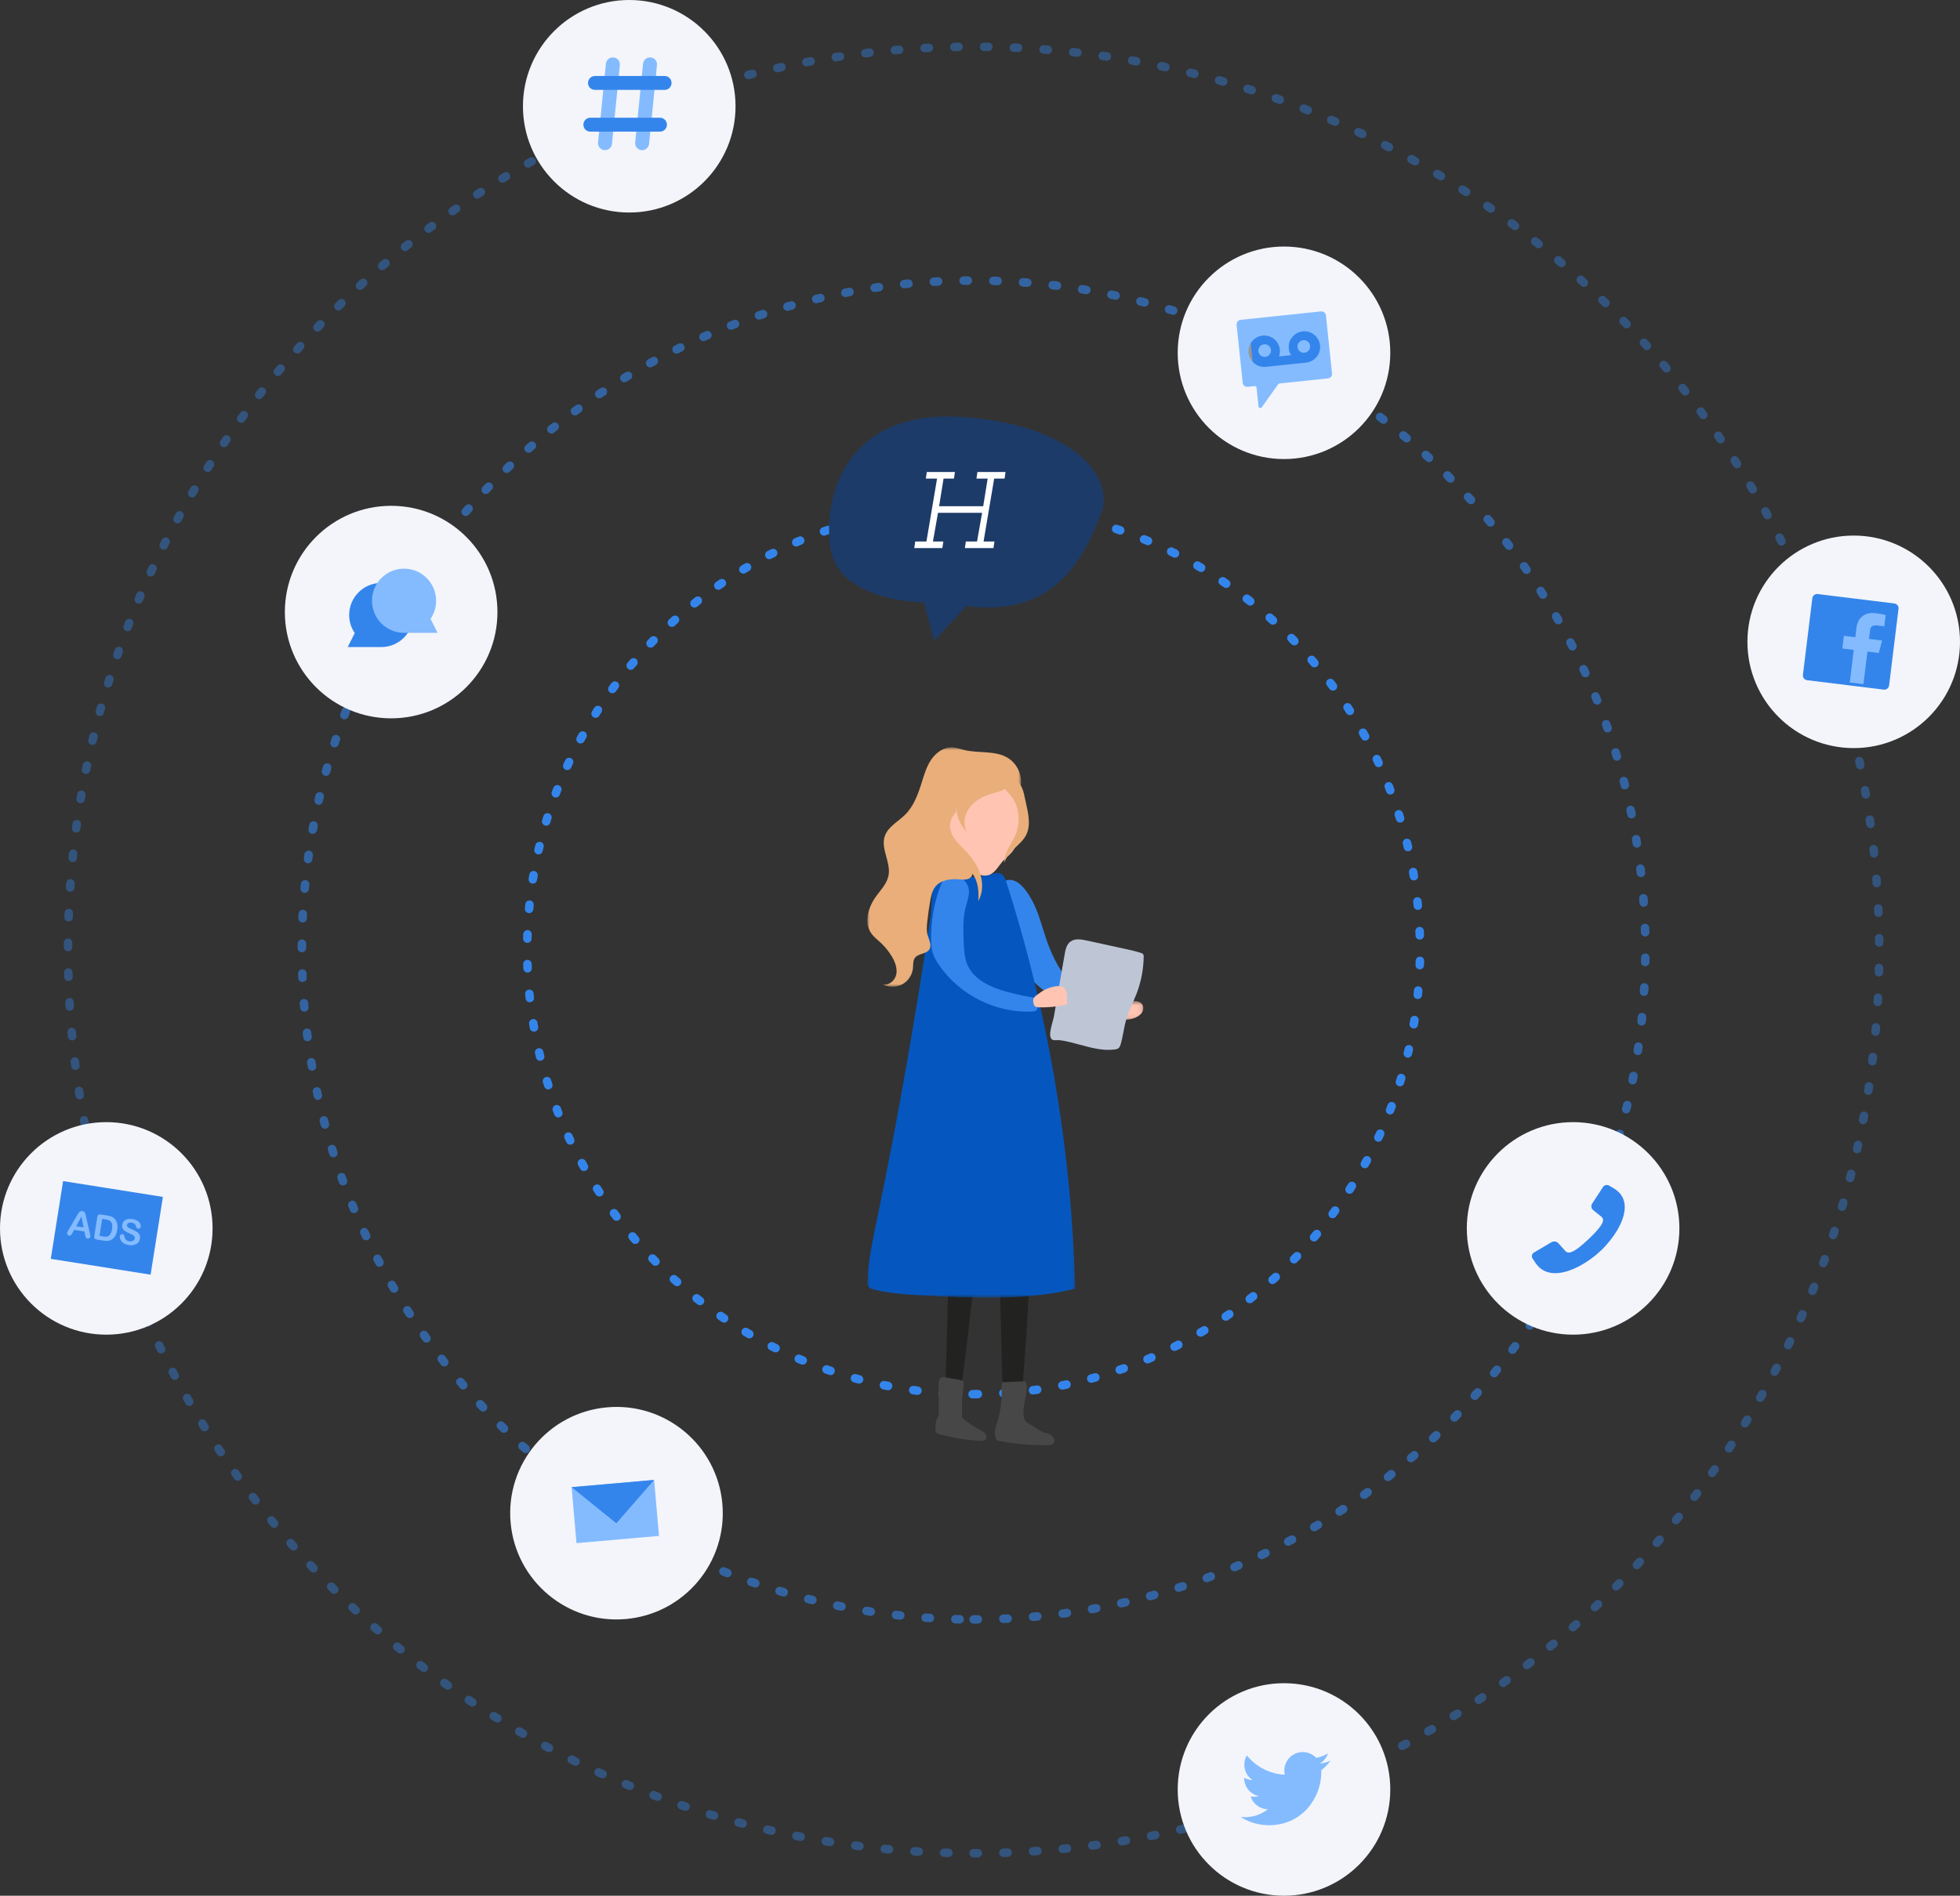 <?xml version="1.0" encoding="UTF-8"?>
<svg width="461px" height="446px" viewBox="0 0 461 446" version="1.1" xmlns="http://www.w3.org/2000/svg" xmlns:xlink="http://www.w3.org/1999/xlink">
    <rect x="0" y="0" width="461" height="446" fill="#333333" stroke="none"/>
    <!-- Generator: Sketch 50.2 (55047) - http://www.bohemiancoding.com/sketch -->
    <title>Group 18</title>
    <desc>Created with Sketch.</desc>
    <defs>
        <path d="M13.619,5.468 C12.493,5.468 11.367,5.454 10.241,5.417 C8.488,5.361 6.744,5.237 4.998,5.088 C4.117,5.013 2.452,5.143 1.63,4.859 C-1.338,3.832 1.421,1.715 3.285,1.213 C6.705,0.293 10.475,0.355 14.143,0.441 C20.019,0.581 25.894,0.758 31.769,0.97 C35.761,1.115 39.802,1.283 43.645,2.161 C44.72,2.407 45.987,2.933 45.905,3.755 C45.816,4.674 44.201,4.937 42.954,4.959 C34.927,5.108 26.9,5.256 18.872,5.404 C17.155,5.436 15.436,5.467 13.718,5.468 L13.619,5.468" id="path-1"></path>
        <polygon id="path-3" points="0 0.105 48.891 0.105 48.891 100.297 0 100.297"></polygon>
        <polygon id="path-5" points="0.529 0.517 7.919 0.517 7.919 4.922 0.529 4.922"></polygon>
        <polygon id="path-7" points="0 0.815 36.178 0.815 36.178 57.143 0 57.143"></polygon>
    </defs>
    <g id="designs" stroke="none" stroke-width="1" fill="none" fill-rule="evenodd">
        <g id="Use-cases--event-attendance" transform="translate(-222, -1176)">
            <g id="tout-2" transform="translate(222, 1176)">
                <g id="Group-18">
                    <g id="Group-51">
                        <path d="M229,328 C286.99,328 334,281.214 334,223.5 C334,165.786 286.99,119 229,119 C171.01,119 124,165.786 124,223.5 C124,281.214 171.01,328 229,328 Z" id="Oval-13" stroke="#3485EB" stroke-width="2" stroke-linecap="round" stroke-dasharray="1,6" fill-rule="nonzero"></path>
                        <path d="M229,381 C316.261,381 387,310.485 387,223.5 C387,136.515 316.261,66 229,66 C141.739,66 71,136.515 71,223.5 C71,310.485 141.739,381 229,381 Z" id="Oval-13" stroke="#3485EB" stroke-width="2" opacity="0.6" stroke-linecap="round" stroke-dasharray="1,6" fill-rule="nonzero"></path>
                        <path d="M229,436 C346.637,436 442,340.861 442,223.5 C442,106.139 346.637,11 229,11 C111.363,11 16,106.139 16,223.5 C16,340.861 111.363,436 229,436 Z" id="Oval-13" stroke="#3485EB" stroke-width="2" opacity="0.4" stroke-linecap="round" stroke-dasharray="1,6" fill-rule="nonzero"></path>
                        <g id="Group-4" transform="translate(277, 58)">
                            <circle id="Oval-4-Copy-2" fill="#F3F5FA" cx="25" cy="25" r="25"></circle>
                            <g id="Group-10" transform="translate(25.832, 27.149) rotate(-6) translate(-25.832, -27.149) translate(14.832, 16.149)">
                                <rect id="Rectangle-10" stroke="#979797" fill="#3485EB" x="2.353" y="2.724" width="17.532" height="10.119"></rect>
                                <g id="np_audio-message_764353_000000" fill="#84BBFF" fill-rule="nonzero">
                                    <path d="M15.196,6.301 C14.379,6.301 13.714,6.966 13.714,7.784 C13.714,8.601 14.379,9.266 15.196,9.266 C16.014,9.266 16.679,8.601 16.679,7.784 C16.679,6.966 16.014,6.301 15.196,6.301 Z" id="Shape"></path>
                                    <path d="M5.93,6.301 C5.113,6.301 4.448,6.966 4.448,7.784 C4.448,8.601 5.113,9.266 5.93,9.266 C6.747,9.266 7.413,8.601 7.413,7.784 C7.413,6.966 6.747,6.301 5.93,6.301 Z" id="Shape"></path>
                                    <path d="M20.071,0 L1.056,0 C0.474,0 0,0.474 0,1.056 L0,14.789 C0,15.371 0.474,15.845 1.056,15.845 L2.695,15.845 C2.928,15.845 3.119,16.032 3.119,16.269 L3.119,20.702 C3.119,21.081 3.572,21.268 3.839,21.002 L8.276,15.97 C8.355,15.891 8.463,15.845 8.576,15.845 L20.07,15.845 C20.653,15.845 21.127,15.371 21.127,14.789 L21.127,1.056 C21.127,0.474 20.653,0 20.07,0 L20.071,0 Z M15.317,11.62 L5.81,11.62 C3.772,11.62 2.113,9.96 2.113,7.923 C2.113,5.885 3.772,4.226 5.81,4.226 C7.848,4.226 9.507,5.885 9.507,7.923 C9.507,8.492 9.366,9.025 9.137,9.507 L11.99,9.507 C11.757,9.025 11.62,8.492 11.62,7.923 C11.62,5.885 13.279,4.226 15.317,4.226 C17.355,4.226 19.014,5.885 19.014,7.923 C19.014,9.96 17.355,11.62 15.317,11.62 L15.317,11.62 Z" id="Shape"></path>
                                </g>
                            </g>
                        </g>
                        <g id="Group-3" transform="translate(123, 0)">
                            <circle id="Oval-4-Copy-3" fill="#F3F5FA" cx="25" cy="25" r="25"></circle>
                            <g id="np_hashtag_639698_000000" transform="translate(14.085, 13.38)">
                                <path d="M15.791,0.131 L15.791,0.131 C16.256,0.122 16.702,0.313 17.017,0.655 C17.332,0.998 17.484,1.457 17.438,1.921 L15.583,20.472 C15.492,21.376 14.686,22.037 13.782,21.945 C12.878,21.855 12.22,21.048 12.31,20.144 L14.165,1.592 C14.249,0.76 14.952,0.128 15.791,0.131 Z M7.06,0.131 L7.06,0.131 C7.525,0.122 7.971,0.313 8.286,0.655 C8.601,0.998 8.755,1.457 8.708,1.921 L6.853,20.472 C6.763,21.376 5.957,22.037 5.053,21.945 C4.149,21.855 3.488,21.048 3.578,20.144 L5.433,1.592 C5.518,0.76 6.223,0.128 7.06,0.131 Z" id="Combined-Shape" fill="#84BBFF" fill-rule="nonzero"></path>
                                <path d="M19.238,4.496 L2.869,4.496 C2.434,4.49 2.016,4.659 1.707,4.965 C1.397,5.27 1.223,5.687 1.223,6.122 C1.217,6.557 1.384,6.975 1.69,7.287 C1.995,7.596 2.414,7.77 2.849,7.77 L19.217,7.77 C19.652,7.776 20.071,7.607 20.38,7.302 C20.69,6.996 20.864,6.579 20.864,6.144 C20.87,5.709 20.703,5.289 20.397,4.98 C20.091,4.67 19.673,4.496 19.238,4.496 Z" id="Shape" fill="#3485EB"></path>
                                <path d="M18.148,14.316 L1.778,14.316 C1.343,14.311 0.925,14.479 0.615,14.785 C0.306,15.091 0.131,15.507 0.131,15.942 C0.126,16.378 0.294,16.798 0.6,17.107 C0.904,17.417 1.322,17.591 1.757,17.591 L18.126,17.591 C18.561,17.597 18.979,17.428 19.291,17.122 C19.6,16.816 19.774,16.4 19.774,15.965 C19.78,15.53 19.611,15.112 19.306,14.8 C19,14.491 18.583,14.316 18.148,14.316 L18.148,14.316 Z" id="Shape" fill="#3485EB"></path>
                            </g>
                        </g>
                        <g id="Group-2" transform="translate(67, 119)">
                            <circle id="Oval-4-Copy-4" fill="#F3F5FA" cx="25" cy="25" r="25"></circle>
                            <g id="Group-11" transform="translate(14.789, 14.789)">
                                <path d="M13.779,15.151 L15.426,18.444 L7.713,18.444 L7.714,18.442 C7.658,18.443 7.602,18.444 7.545,18.444 C3.378,18.444 0,15.066 0,10.899 C0,6.732 3.378,3.353 7.545,3.353 C11.712,3.353 15.091,6.732 15.091,10.899 C15.091,12.476 14.607,13.94 13.779,15.151 Z" id="Combined-Shape-Copy-3" fill="#3485EB" transform="translate(7.713, 10.899) scale(-1, 1) translate(-7.713, -10.899) "></path>
                                <path d="M19.48,11.797 L21.127,15.091 L13.414,15.091 L13.415,15.089 C13.359,15.09 13.302,15.091 13.246,15.091 C9.079,15.091 5.701,11.712 5.701,7.545 C5.701,3.378 9.079,0 13.246,0 C17.413,0 20.791,3.378 20.791,7.545 C20.791,9.122 20.308,10.587 19.48,11.797 Z" id="Combined-Shape-Copy-5" fill="#84BBFF"></path>
                            </g>
                        </g>
                        <g id="Group-9" transform="translate(0, 264)">
                            <circle id="Oval-4-Copy" fill="#F3F5FA" cx="25" cy="25" r="25"></circle>
                            <g id="Group-12-Copy-4" transform="translate(25.207, 25.132) rotate(9) translate(-25.207, -25.132) translate(13.207, 15.632)">
                                <rect id="Rectangle-9" fill="#3485EB" x="0" y="-1.13686838e-13" width="23.77" height="18.521"></rect>
                                <path d="M7.083,11.667 L6.798,10.919 L4.373,10.919 L4.088,11.684 C3.977,11.982 3.882,12.184 3.803,12.288 C3.725,12.392 3.596,12.445 3.417,12.445 C3.265,12.445 3.131,12.389 3.014,12.278 C2.897,12.167 2.839,12.04 2.839,11.899 C2.839,11.818 2.852,11.734 2.88,11.647 C2.907,11.56 2.952,11.44 3.014,11.285 L4.54,7.411 C4.583,7.3 4.635,7.166 4.696,7.01 C4.757,6.854 4.823,6.725 4.892,6.622 C4.961,6.519 5.052,6.435 5.164,6.372 C5.277,6.308 5.416,6.276 5.581,6.276 C5.75,6.276 5.89,6.308 6.003,6.372 C6.115,6.435 6.206,6.517 6.275,6.618 C6.344,6.718 6.403,6.826 6.45,6.941 C6.498,7.057 6.558,7.211 6.631,7.403 L8.19,11.252 C8.312,11.545 8.373,11.758 8.373,11.891 C8.373,12.03 8.315,12.156 8.2,12.272 C8.085,12.387 7.946,12.445 7.783,12.445 C7.688,12.445 7.606,12.428 7.539,12.394 C7.471,12.36 7.414,12.314 7.368,12.255 C7.322,12.197 7.272,12.108 7.219,11.987 C7.166,11.866 7.121,11.76 7.083,11.667 Z M4.69,10.011 L6.473,10.011 L5.573,7.55 L4.69,10.011 Z M10.009,6.378 L11.583,6.378 C11.993,6.378 12.344,6.416 12.637,6.492 C12.93,6.568 13.196,6.71 13.435,6.919 C14.056,7.451 14.366,8.259 14.366,9.344 C14.366,9.702 14.335,10.029 14.273,10.325 C14.21,10.62 14.114,10.887 13.984,11.124 C13.854,11.362 13.687,11.574 13.483,11.761 C13.323,11.905 13.148,12.02 12.959,12.107 C12.769,12.194 12.565,12.255 12.346,12.29 C12.128,12.325 11.882,12.343 11.608,12.343 L10.033,12.343 C9.813,12.343 9.648,12.31 9.537,12.243 C9.425,12.177 9.353,12.083 9.319,11.962 C9.285,11.842 9.268,11.685 9.268,11.492 L9.268,7.118 C9.268,6.858 9.326,6.669 9.443,6.553 C9.56,6.436 9.748,6.378 10.009,6.378 Z M10.476,7.334 L10.476,11.383 L11.392,11.383 C11.593,11.383 11.75,11.377 11.864,11.366 C11.978,11.355 12.096,11.328 12.218,11.285 C12.34,11.242 12.446,11.181 12.535,11.102 C12.94,10.76 13.142,10.171 13.142,9.336 C13.142,8.747 13.053,8.306 12.875,8.013 C12.697,7.72 12.478,7.534 12.218,7.454 C11.958,7.374 11.643,7.334 11.274,7.334 L10.476,7.334 Z M19.961,10.553 C19.961,10.913 19.868,11.237 19.683,11.525 C19.497,11.813 19.225,12.038 18.867,12.2 C18.509,12.363 18.084,12.445 17.593,12.445 C17.005,12.445 16.519,12.333 16.136,12.111 C15.865,11.951 15.645,11.737 15.475,11.47 C15.306,11.203 15.221,10.943 15.221,10.691 C15.221,10.544 15.272,10.419 15.374,10.314 C15.475,10.21 15.605,10.158 15.762,10.158 C15.89,10.158 15.997,10.199 16.086,10.28 C16.174,10.361 16.249,10.482 16.311,10.642 C16.387,10.832 16.469,10.991 16.558,11.118 C16.646,11.246 16.77,11.351 16.93,11.433 C17.09,11.516 17.3,11.558 17.561,11.558 C17.919,11.558 18.21,11.474 18.433,11.307 C18.657,11.141 18.769,10.932 18.769,10.683 C18.769,10.485 18.709,10.324 18.588,10.201 C18.467,10.077 18.311,9.983 18.12,9.918 C17.929,9.853 17.673,9.783 17.353,9.71 C16.924,9.61 16.566,9.493 16.277,9.358 C15.988,9.224 15.759,9.041 15.589,8.809 C15.42,8.577 15.335,8.289 15.335,7.944 C15.335,7.616 15.424,7.324 15.603,7.069 C15.782,6.814 16.042,6.618 16.381,6.481 C16.72,6.344 17.118,6.276 17.577,6.276 C17.943,6.276 18.26,6.321 18.527,6.412 C18.794,6.503 19.016,6.624 19.192,6.774 C19.369,6.925 19.497,7.083 19.579,7.248 C19.66,7.414 19.701,7.575 19.701,7.733 C19.701,7.876 19.65,8.006 19.548,8.121 C19.447,8.237 19.32,8.294 19.168,8.294 C19.03,8.294 18.924,8.26 18.853,8.19 C18.781,8.121 18.703,8.008 18.619,7.851 C18.51,7.626 18.38,7.45 18.228,7.324 C18.076,7.198 17.832,7.135 17.496,7.135 C17.184,7.135 16.932,7.203 16.741,7.34 C16.549,7.477 16.454,7.642 16.454,7.834 C16.454,7.954 16.486,8.057 16.552,8.144 C16.617,8.23 16.706,8.305 16.82,8.367 C16.934,8.43 17.049,8.479 17.166,8.514 C17.283,8.549 17.475,8.601 17.744,8.669 C18.08,8.747 18.385,8.834 18.657,8.929 C18.93,9.024 19.162,9.139 19.353,9.275 C19.544,9.41 19.693,9.582 19.801,9.79 C19.908,9.997 19.961,10.251 19.961,10.553 Z" id="ADS" fill="#84BBFF"></path>
                            </g>
                        </g>
                        <g id="Group-8" transform="translate(411, 126)">
                            <circle id="Oval-4-Copy" fill="#F3F5FA" cx="25" cy="25" r="25"></circle>
                            <g id="Facebook_icon" transform="translate(24.547, 25.322) rotate(7) translate(-24.547, -25.322) translate(14.047, 14.822)" fill-rule="nonzero">
                                <path d="M19.295,20.423 C19.918,20.423 20.423,19.918 20.423,19.295 L20.423,1.127 C20.423,0.505 19.918,0 19.295,0 L1.127,0 C0.505,0 0,0.505 0,1.127 L0,19.295 C0,19.918 0.504,20.423 1.127,20.423 L19.295,20.423 Z" id="Blue_1_" fill="#3485EB"></path>
                                <path d="M14.393,19.718 L14.393,12.009 L17.092,12.009 L17.496,9.004 L14.393,9.004 L14.393,7.086 C14.393,6.216 14.645,5.623 15.946,5.623 L17.606,5.623 L17.606,2.935 C17.319,2.899 16.334,2.817 15.187,2.817 C12.795,2.817 11.157,4.217 11.157,6.788 L11.157,9.004 L8.451,9.004 L8.451,12.009 L11.157,12.009 L11.157,19.718 L14.393,19.718 Z" id="f" fill="#84BBFF"></path>
                            </g>
                        </g>
                        <g id="Group-12" transform="translate(277, 396)">
                            <circle id="Oval-4-Copy" fill="#F3F5FA" cx="25" cy="25" r="25"></circle>
                            <path d="M21.433,33.412 C29.405,33.412 33.766,26.788 33.766,21.044 C33.766,20.856 33.766,20.669 33.753,20.483 C34.601,19.867 35.334,19.105 35.915,18.233 C35.124,18.584 34.285,18.815 33.426,18.917 C34.331,18.373 35.008,17.519 35.332,16.512 C34.481,17.019 33.55,17.375 32.579,17.567 C31.236,16.135 29.101,15.784 27.371,16.712 C25.642,17.64 24.749,19.616 25.192,21.532 C21.707,21.356 18.46,19.706 16.259,16.99 C15.109,18.976 15.696,21.517 17.601,22.793 C16.911,22.772 16.237,22.586 15.634,22.249 C15.634,22.266 15.634,22.285 15.634,22.304 C15.634,24.373 17.089,26.155 19.111,26.564 C18.473,26.739 17.804,26.764 17.154,26.639 C17.722,28.41 19.349,29.623 21.204,29.658 C19.669,30.867 17.773,31.524 15.821,31.522 C15.476,31.521 15.131,31.5 14.789,31.459 C16.771,32.735 19.077,33.411 21.433,33.408" id="Shape" fill="#84BBFF" fill-rule="nonzero"></path>
                        </g>
                        <g id="Group-48" transform="translate(195, 98)">
                            <path d="M39.891,52.79 L32.297,44.582 C11.205,47.312 4.661,32.969 0.707,23.102 C-3.247,13.236 9.546,1.024 34.942,0.036 C60.34,-0.953 66.2,18.447 64.247,31.058 C62.293,43.665 42.268,43.746 42.268,43.746 L39.891,52.79 Z" id="Fill-1-Copy" fill="#1D3B68" transform="translate(32.297, 26.395) scale(-1, 1) translate(-32.297, -26.395) "></path>
                            <polygon id="Fill-1" fill="#FFFFFF" fill-rule="nonzero" points="34.896 13.046 34.667 14.599 37.302 14.599 36.257 21.097 25.884 21.097 26.93 14.599 29.374 14.599 29.602 13.046 22.991 13.046 22.763 14.599 25.398 14.599 22.903 29.395 20.267 29.395 20.038 30.947 26.648 30.947 26.877 29.395 24.434 29.395 25.622 22.65 35.995 22.65 34.808 29.395 32.17 29.395 31.943 30.947 38.671 30.947 38.9 29.395 36.339 29.395 38.833 14.599 41.277 14.599 41.506 13.046"></polygon>
                        </g>
                        <g id="Group-49" transform="translate(345, 264)">
                            <circle id="Oval-4-Copy-5" fill="#F3F5FA" cx="25" cy="25" r="25"></circle>
                            <path d="M35.318,25.531 L35.318,25.531 C34.437,26.998 33.052,28.784 31.546,30.212 C30.041,31.641 28.379,32.839 26.615,33.793 C22.742,35.889 18.486,36.556 16.181,33.163 L15.456,32.049 C15.151,31.581 15.303,30.966 15.796,30.675 L19.932,28.239 C20.425,27.949 21.133,28.051 21.513,28.467 C21.513,28.467 22.356,29.378 23.005,30.136 C23.646,30.885 24.43,31.492 28.627,27.539 C32.905,23.469 32.261,22.717 31.466,22.104 C30.668,21.488 29.707,20.688 29.707,20.688 C29.269,20.327 29.161,19.655 29.468,19.187 L32.034,15.261 C32.339,14.793 32.987,14.649 33.48,14.938 L34.654,15.627 C38.228,17.814 37.525,21.855 35.318,25.531 Z" id="Shape-Copy-2" fill="#3485EB" fill-rule="nonzero"></path>
                        </g>
                        <g id="Group-50" transform="translate(117, 328)">
                            <circle id="Oval-4-Copy-5" fill="#F3F5FA" transform="translate(28, 28) rotate(-5) translate(-28, -28) " cx="28" cy="28" r="25"></circle>
                            <g id="Group-14" transform="translate(28.015, 27.977) rotate(-5) translate(-28.015, -27.977) translate(18.015, 20.977)">
                                <rect id="Rectangle-8" fill="#84BBFF" x="1.8189894e-12" y="1.47792889e-12" width="19.481" height="13.219"></rect>
                                <polygon id="Triangle-2" fill="#3485EB" points="9.74 9.392 1.8189894e-12 1.47792889e-12 19.481 1.47792889e-12"></polygon>
                            </g>
                        </g>
                    </g>
                    <g id="Group-35" transform="translate(204, 175)">
                        <g id="Group-3" transform="translate(10, 160)">
                            <mask id="mask-2" fill="white">
                                <use xlink:href="#path-1"></use>
                            </mask>
                            <g id="Clip-2"></g>
                        </g>
                        <path d="M39.092,37.505 C40.339,40.024 41.021,42.769 41.908,45.432 C43.138,49.122 44.798,52.724 47.295,55.727 C49.791,58.731 53.188,61.111 57.042,61.909 C57.592,62.023 58.161,62.109 58.651,62.38 C59.561,62.885 60.031,63.971 59.998,65 C50.961,64.571 42.197,60.138 36.567,53.151 C34.212,50.229 32.404,46.916 30.781,43.545 C29.75,41.401 28.765,39.092 29.05,36.736 C29.292,34.728 31.274,31.954 33.587,32.001 C36.075,32.049 38.164,35.63 39.092,37.505" id="Fill-4" fill="#3485EB"></path>
                        <path d="M19.2,122.019 C19.603,110.777 18.755,99.311 18.829,87.999 C18.563,84.078 18.995,80.085 20.089,76.398 C20.157,76.17 20.231,75.935 20.366,75.761 C20.786,75.217 21.504,75.506 22.061,75.794 C27.405,78.566 33.717,77.913 38.589,74 C39.552,75.845 39.828,78.107 40.065,80.294 C40.449,83.828 40.87,87.355 40.973,90.904 C40.973,90.911 40.974,90.918 40.974,90.925 C40.994,91.686 41.008,92.45 40.995,93.215 C40.929,97.639 40.249,101.999 39.72,106.36 C39.373,109.205 39.069,112.07 39.039,114.951 C39.016,117.311 39.279,119.466 38.86,121.776 C37.826,127.464 37.824,133.661 37.387,139.471 C36.92,145.694 36.458,151.918 36.075,158.151 C36.06,158.398 36.045,158.646 36.03,158.895 C35.78,158.978 31.971,160.082 31.971,158.841 C31.665,146.744 31.359,134.648 31.054,122.551 C30.926,117.46 31.218,100.262 30.193,95.413 C29.769,95.466 29.347,95.52 28.924,95.573 C26.601,111.58 23.849,139.621 21.527,155.629 C21.322,157.038 21.073,158.559 20.335,159.467 C19.597,160.376 18.218,160.121 18,158.715 C18.682,146.484 18.76,134.257 19.2,122.019" id="Fill-6" fill="#222321"></path>
                        <path d="M30.768,158.922 C30.81,158.781 30.85,158.637 30.887,158.489 C31.355,156.628 31.592,154.706 31.589,152.784 C31.587,151.911 31.538,151.023 31.741,150.173 C32.831,150.192 35.909,149.983 37,150.001 C37.094,150.003 37.196,150.008 37.27,150.067 C37.35,150.132 37.373,150.243 37.392,150.344 C37.87,152.994 36.254,155.918 36.844,158.544 C37.081,159.593 38.052,159.974 38.935,160.511 C39.706,160.98 41.218,162.129 42.135,162.129 C42.663,162.347 43.221,162.557 43.611,162.98 C44.001,163.404 44.16,164.114 43.794,164.56 C43.476,164.95 42.912,164.992 42.414,164.997 C38.596,165.038 34.774,164.709 31.018,164.012 C30.792,163.971 30.553,163.921 30.39,163.757 C30.261,163.626 30.2,163.441 30.152,163.262 C29.709,161.586 30.334,160.395 30.768,158.922" id="Fill-8" fill="#474747"></path>
                        <path d="M16.21,159.29 C16.332,158.876 16.586,158.529 16.721,158.135 C16.86,157.73 16.791,157.213 16.79,156.772 C16.789,154.771 16.784,152.77 16.776,150.769 C16.774,150.167 16.827,149.453 17.319,149.144 C17.653,148.934 18.077,148.996 18.462,149.066 C19.577,149.268 20.694,149.469 21.809,149.67 C22.102,149.724 22.427,149.797 22.594,150.055 C22.761,150.311 22.71,150.653 22.657,150.957 C22.327,152.882 22.197,154.844 22.269,156.798 C22.289,157.358 22.323,157.922 22.266,158.479 C23.55,159.638 24.975,160.627 26.496,161.408 C26.94,161.637 27.408,161.861 27.719,162.264 C28.031,162.667 28.125,163.313 27.783,163.688 C27.485,164.015 26.995,164.016 26.564,163.99 C23.266,163.781 19.986,163.241 16.784,162.378 C16.592,162.327 16.389,162.266 16.258,162.109 C16.154,161.985 16.112,161.816 16.082,161.651 C15.937,160.869 15.987,160.05 16.21,159.29" id="Fill-10" fill="#474747"></path>
                        <g id="Group-14" transform="translate(0, 30)">
                            <mask id="mask-4" fill="white">
                                <use xlink:href="#path-3"></use>
                            </mask>
                            <g id="Clip-13"></g>
                            <path d="M22.908,1.331 C25.13,1.496 27.348,1.057 29.502,0.542 C30.051,0.411 30.638,0.275 31.175,0.441 C32.035,0.708 32.403,1.607 32.659,2.4 C36.616,14.693 39.836,27.182 42.35,39.784 C46.192,59.053 48.382,78.594 48.891,98.171 C37.771,100.948 26.017,100.405 14.501,99.841 C10.206,99.631 5.874,99.415 1.715,98.418 C1.212,98.297 0.679,98.145 0.354,97.776 C-0.022,97.35 -0.019,96.752 0.012,96.207 C0.287,91.291 1.329,86.44 2.335,81.602 C7.185,58.274 11.243,34.814 14.78,11.293 C15.208,8.441 14.906,3.906 16.268,1.335 C17.685,-1.338 20.457,1.151 22.908,1.331" id="Fill-12" fill="#0557BF" mask="url(#mask-4)"></path>
                        </g>
                        <path d="M19.342,22.73 C19.409,23.754 19.48,24.798 19.83,25.746 C20.614,27.861 22.586,29.046 24.44,29.99 C25.86,30.714 27.494,31.401 28.931,30.721 C30.162,30.137 30.879,28.719 31.821,27.652 C32.538,26.841 33.409,26.215 34.091,25.367 C35.621,23.464 35.99,20.722 36,18.154 C36.013,14.907 35.415,11.357 33.205,9.273 C32.046,8.178 30.561,7.613 29.077,7.282 C27.685,6.971 26.226,6.85 24.856,7.272 C23.159,7.796 21.72,9.133 20.713,10.759 C18.301,14.657 19.052,18.292 19.342,22.73" id="Fill-15" fill="#FFC4B2"></path>
                        <g id="Group-19" transform="translate(57, 60)">
                            <mask id="mask-6" fill="white">
                                <use xlink:href="#path-5"></use>
                            </mask>
                            <g id="Clip-18"></g>
                            <path d="M3.814,0.997 C4.464,0.767 5.128,0.535 5.823,0.517 C6.516,0.501 7.257,0.738 7.645,1.277 C8.08,1.879 7.965,2.727 7.525,3.326 C7.085,3.924 6.379,4.307 5.654,4.564 C4.483,4.978 3.126,5.098 2.009,4.573 C1.235,4.209 0.134,3.102 0.672,2.25 C1.095,1.581 3.093,1.252 3.814,0.997" id="Fill-17" fill="#FFC4B2" mask="url(#mask-6)"></path>
                        </g>
                        <path d="M15.014,46.422 C15.041,47.3 15.105,48.182 15.342,49.027 C15.643,50.101 16.214,51.079 16.84,52.002 C21.666,59.112 30.31,63.418 38.856,62.968 C39.248,62.948 39.705,62.879 39.899,62.535 C40.004,62.348 40.004,62.121 39.998,61.906 C39.976,61.21 39.918,60.514 39.823,59.825 C37.581,59.476 35.358,59.01 33.164,58.43 C29.312,57.411 25.152,55.681 23.561,52.006 C22.842,50.347 22.752,48.491 22.673,46.682 C22.555,44.011 22.442,41.298 23.066,38.7 C23.354,37.503 23.798,36.334 23.891,35.104 C24.181,31.281 18.959,29.234 17.397,32.99 C15.681,37.119 14.881,41.97 15.014,46.422" id="Fill-20" fill="#3485EB"></path>
                        <path d="M31.218,6.065 C30.568,6.191 29.941,6.436 29.377,6.785 C28.669,7.222 28.069,7.813 27.407,8.32 C25.341,9.905 22.53,10.82 21.438,13.188 C20.84,14.48 20.897,16.009 21.352,17.358 C21.807,18.708 22.63,19.902 23.534,21 C22.326,19.128 22.806,16.509 24.212,14.781 C25.619,13.054 27.761,12.087 29.914,11.525 C31.813,11.028 33.402,10.536 33.923,8.422 C34.356,6.669 32.894,5.738 31.218,6.065" id="Fill-22" fill="#E9AE7A"></path>
                        <path d="M19.449,19.04 C19.369,20.246 19.874,21.424 20.575,22.401 C21.276,23.376 22.167,24.189 22.996,25.055 C24.515,26.643 25.856,28.467 26.542,30.569 C27.228,32.672 27.194,35.088 26.093,37 C26.359,34.254 25.854,31.124 23.669,29.485 C22.316,28.469 20.549,28.205 19.109,27.323 C17.284,26.203 16.123,24.095 16.01,21.931 C15.897,19.769 16.791,17.599 18.295,16.065 C18.779,15.572 20.958,14.141 20.926,15.727 C20.918,16.14 20.138,16.914 19.944,17.312 C19.681,17.857 19.49,18.433 19.449,19.04" id="Fill-24" fill="#E9AE7A"></path>
                        <path d="M34.768,21.59 C33.816,23.709 32.113,25.663 32.282,28 C32.916,25.201 36.121,23.942 37.383,21.39 C38.592,18.942 37.75,15.994 37.174,13.301 C36.949,12.245 36.765,11.163 36.311,10.191 C35.725,8.933 34.009,7.26 32.617,8.355 C31.104,9.543 32.751,11.07 33.551,11.969 C35.812,14.51 36.158,18.493 34.768,21.59" id="Fill-26" fill="#E9AE7A"></path>
                        <g id="Group-30">
                            <mask id="mask-8" fill="white">
                                <use xlink:href="#path-7"></use>
                            </mask>
                            <g id="Clip-29"></g>
                            <path d="M33.152,3.373 C30.141,1.465 26.201,2.297 22.745,1.436 C21.847,1.213 20.966,0.87 20.042,0.821 C18.056,0.714 16.208,2.008 15.073,3.645 C13.936,5.284 13.372,7.243 12.776,9.147 C11.922,11.877 10.903,14.676 8.874,16.685 C7.202,18.341 4.827,19.51 4.09,21.749 C3.115,24.71 5.562,27.875 4.99,30.94 C4.634,32.846 3.191,34.319 2.053,35.884 C0.241,38.375 -0.857,41.916 0.853,44.478 C1.473,45.407 2.388,46.086 3.203,46.848 C4.225,47.803 5.107,48.908 5.814,50.117 C6.547,51.374 7.1,52.846 6.799,54.272 C6.497,55.696 5.057,56.94 3.653,56.577 C5.043,57.328 6.809,57.332 8.202,56.585 C9.596,55.838 10.576,54.363 10.728,52.784 C10.81,51.946 10.695,51.014 11.2,50.34 C11.997,49.272 13.871,49.501 14.586,48.374 C15.239,47.347 14.462,46.053 14.154,44.874 C13.902,43.905 13.985,42.883 14.091,41.887 C14.272,40.196 14.512,38.511 14.811,36.837 C15.007,35.747 15.245,34.622 15.902,33.734 C17.146,32.056 19.512,31.703 21.587,31.878 C22.6,31.964 23.804,32.068 24.443,31.275 C24.978,30.612 24.813,29.594 24.33,28.892 C23.848,28.19 23.116,27.711 22.454,27.177 C20.002,25.203 18.35,22.254 17.942,19.125 C17.869,18.564 17.837,17.981 18.015,17.445 C18.58,15.75 20.749,15.411 22.34,14.612 C24.024,13.767 25.224,12.214 26.639,10.964 C28.055,9.716 29.996,8.72 31.777,9.337 C33.463,9.922 36.292,12.202 36.174,8.763 C36.1,6.632 34.958,4.517 33.152,3.373" id="Fill-28" fill="#E9AE7A" mask="url(#mask-8)"></path>
                        </g>
                        <path d="M58.13,71.915 C58.477,71.871 58.84,71.802 59.103,71.578 C59.357,71.359 59.474,71.031 59.571,70.715 C60.154,68.812 60.329,66.81 60.878,64.899 C61.493,62.759 62.565,60.774 63.358,58.69 C64.408,55.933 64.966,52.999 64.999,50.058 C65.002,49.888 64.999,49.711 64.916,49.563 C64.795,49.345 64.535,49.248 64.295,49.171 C63.044,48.77 61.757,48.49 60.472,48.209 C57.51,47.563 54.548,46.917 51.585,46.27 C50.303,45.99 48.831,45.747 47.78,46.518 C46.86,47.196 46.602,48.416 46.411,49.527 C45.852,52.757 45.294,55.987 44.735,59.217 C44.456,60.832 44.177,62.447 43.898,64.062 C43.683,65.306 42.754,67.692 43.062,68.896 C43.376,70.12 44.265,69.578 45.512,69.753 C46.971,69.959 48.395,70.357 49.814,70.738 C52.518,71.462 55.296,72.267 58.13,71.915" id="Fill-31" fill="#BEC6D6"></path>
                        <path d="M40.583,58.579 C41.609,57.808 42.86,57.282 44.175,57.066 C44.865,56.954 45.645,56.946 46.187,57.347 C46.746,57.759 46.878,58.47 46.935,59.119 C46.983,59.674 47.004,60.23 46.999,60.786 C46.997,60.96 46.986,61.152 46.852,61.278 C46.749,61.375 46.595,61.411 46.449,61.442 C44.472,61.855 42.438,62.041 40.409,61.993 C40.039,61.984 39.631,61.952 39.38,61.708 C39.208,61.542 39.146,61.309 39.091,61.088 C38.746,59.701 39.413,59.457 40.583,58.579" id="Fill-33" fill="#FFC4B2"></path>
                    </g>
                </g>
            </g>
        </g>
    </g>
</svg>